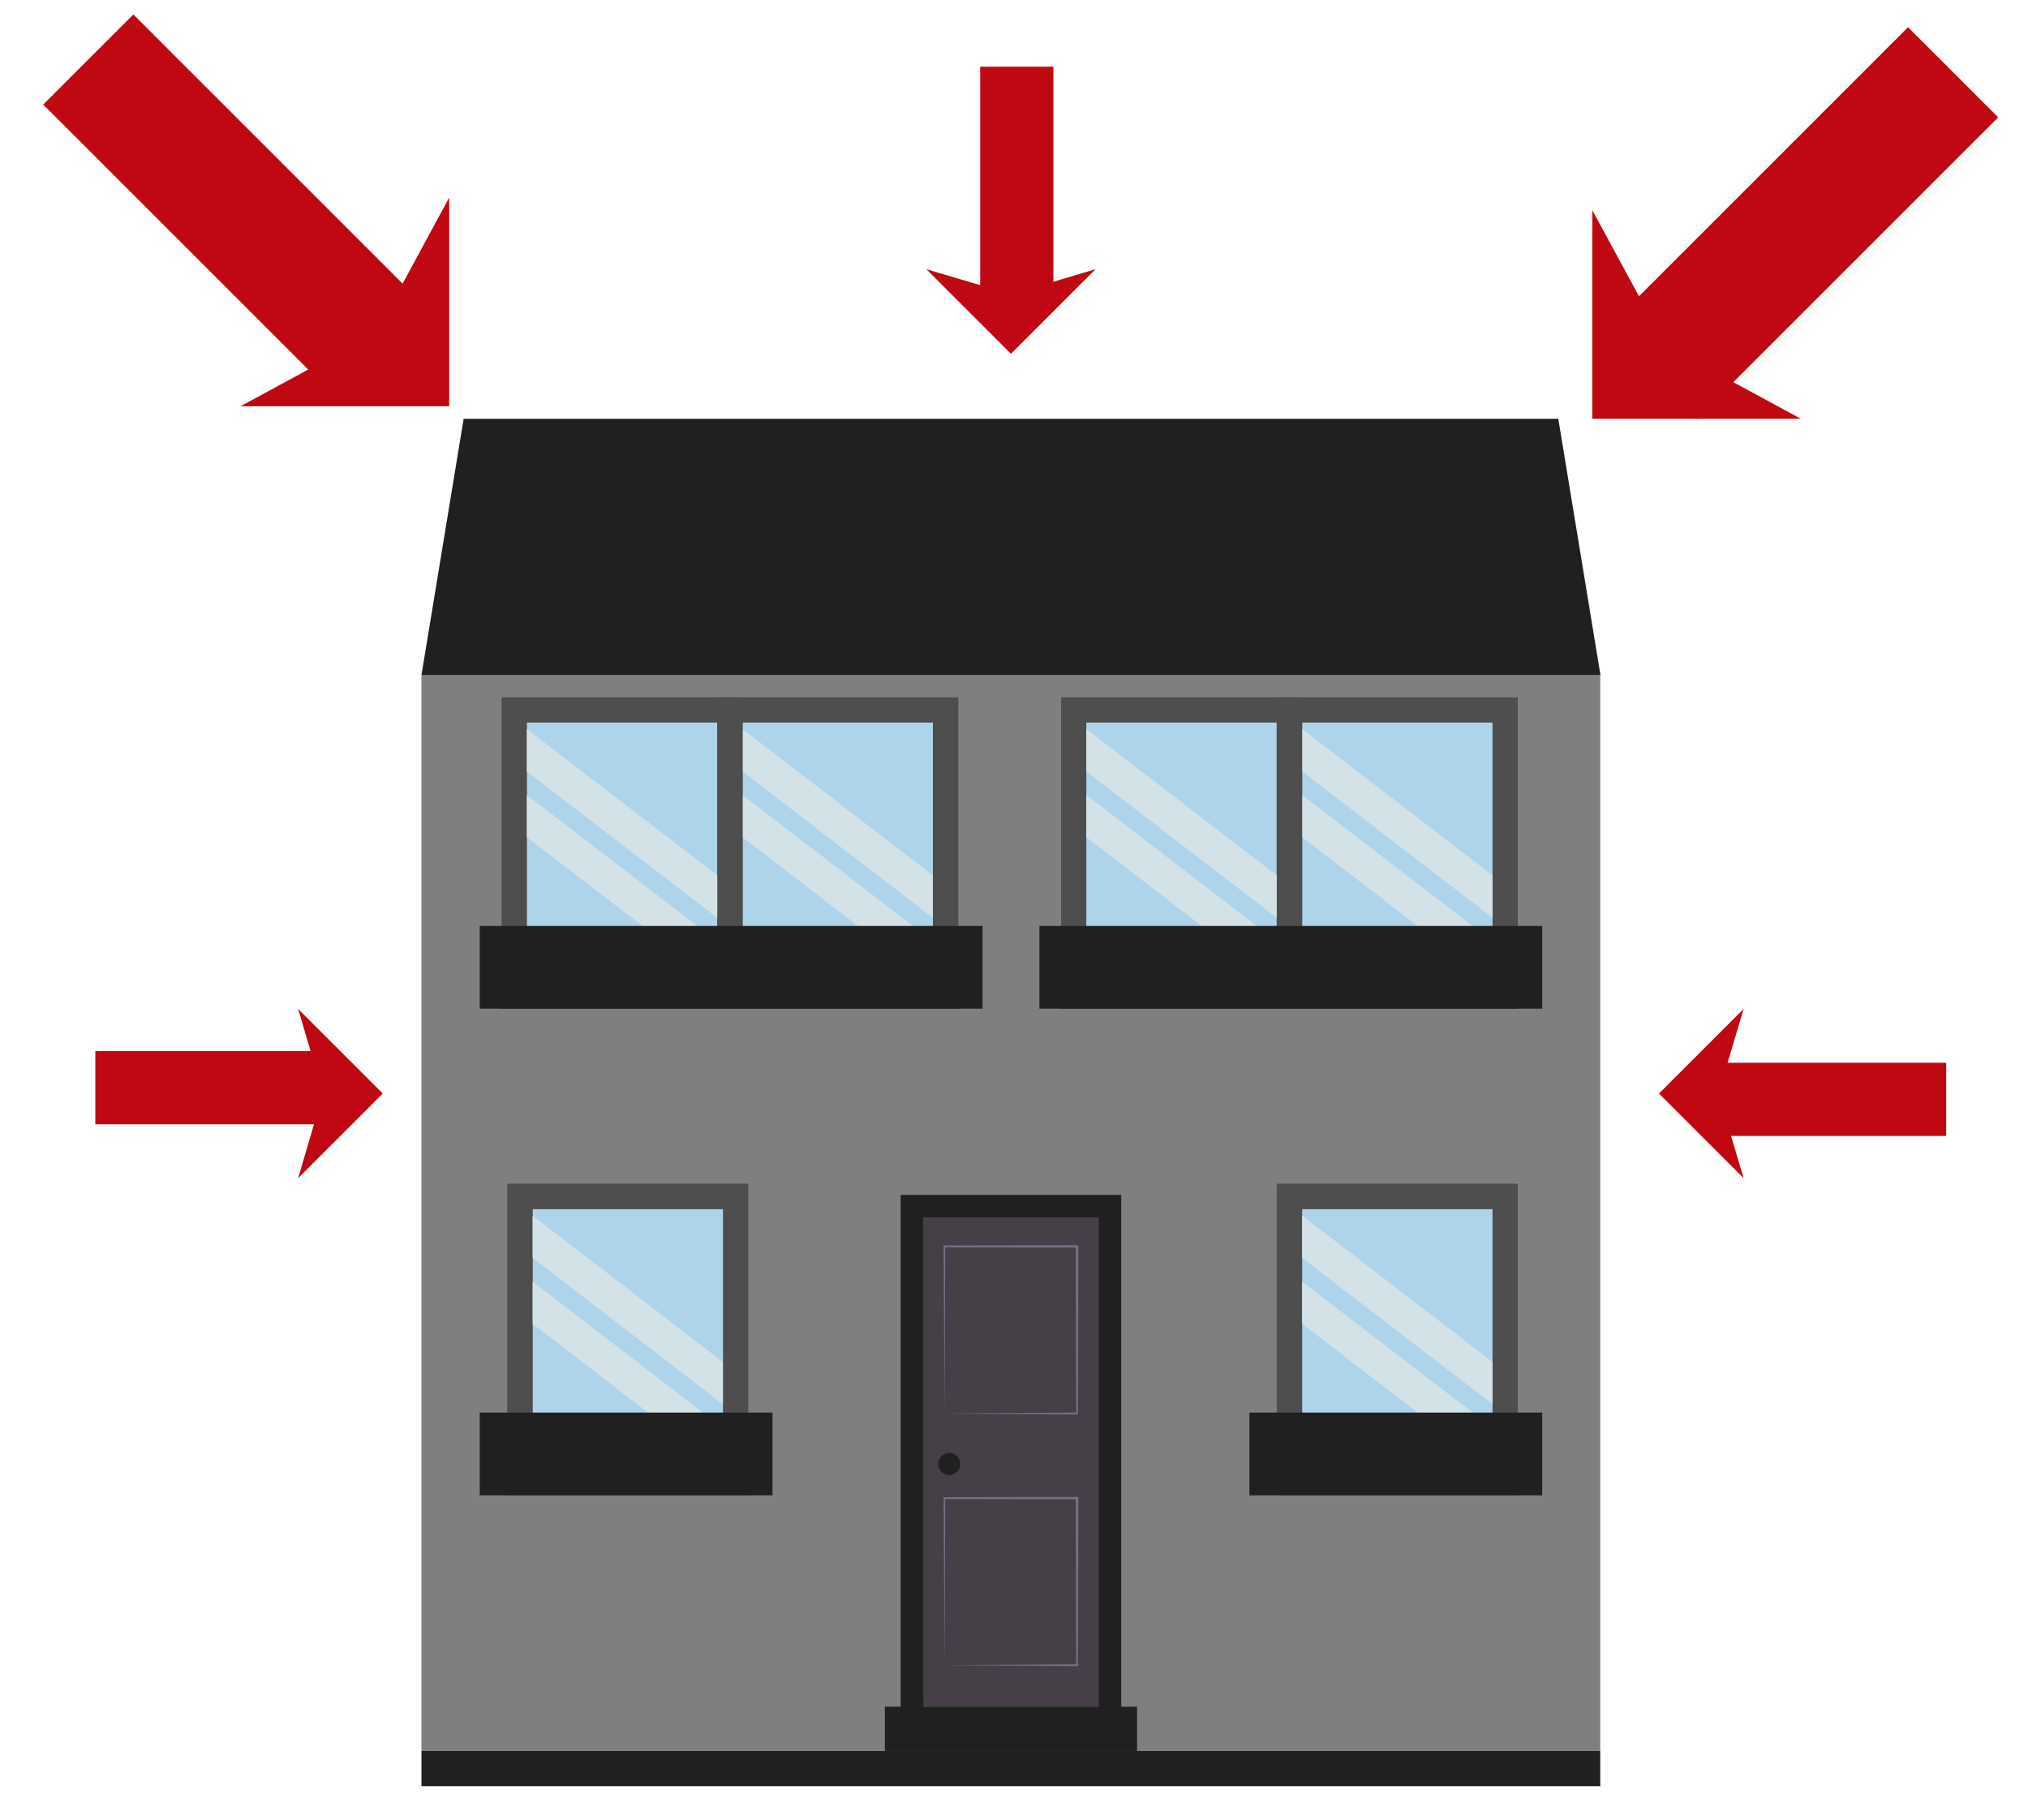 <?xml version="1.0" encoding="utf-8"?>
<!-- Generator: Adobe Illustrator 22.1.0, SVG Export Plug-In . SVG Version: 6.00 Build 0)  -->
<svg version="1.1" xmlns="http://www.w3.org/2000/svg" xmlns:xlink="http://www.w3.org/1999/xlink" x="0px" y="0px"
	 viewBox="0 0 870 781" style="enable-background:new 0 0 870 781;" xml:space="preserve">
<style type="text/css">
	.st0{fill:#7F7F7F;}
	.st1{fill:#202020;}
	.st2{fill:#473F48;}
	.st3{fill:#776F87;}
	.st4{fill:#AED4EB;}
	.st5{fill:#4E4E4E;}
	.st6{fill:#D3E2E7;}
	.st7{fill:#BF0811;}
</style>
<g id="Capa_3">
	<rect x="180.8" y="289.7" class="st0" width="505.7" height="461.6"/>
	<polygon class="st1" points="668.5,179.7 198.9,179.7 180.8,289.7 686.6,289.7 	"/>
	<rect x="180.8" y="751.3" class="st1" width="505.7" height="15.1"/>
	<g>
		<rect x="391.2" y="517.5" class="st2" width="85" height="214.8"/>
		<polygon class="st1" points="481,512.7 481,737.1 471.4,737.1 471.4,727.5 471.4,727.5 471.4,522.3 396,522.3 396,727.5 
			396.1,727.5 396.1,737.1 386.4,737.1 386.4,512.7 		"/>
	</g>
	<rect x="379.6" y="732.3" class="st1" width="108.2" height="19"/>
	<g>
		<path class="st3" d="M405.2,606.5l56.9-0.4l-0.4,0.4c-0.1-23.9-0.1-47.8-0.2-71.7l0.5,0.5l-56.9-0.1l0.4-0.4L405.2,606.5z
			 M405.2,606.5l-0.4-71.7l0-0.4l0.4,0l56.9-0.1l0.5,0l0,0.5c-0.1,23.9,0,47.8-0.2,71.7l0,0.4l-0.4,0L405.2,606.5z"/>
	</g>
	<g>
		<path class="st3" d="M405.2,714.5l56.9-0.4l-0.4,0.4c-0.1-23.9-0.1-47.8-0.2-71.7l0.5,0.5l-56.9-0.1l0.4-0.4L405.2,714.5z
			 M405.2,714.5l-0.4-71.7l0-0.4l0.4,0l56.9-0.1l0.5,0l0,0.5c-0.1,23.9,0,47.8-0.2,71.7l0,0.4l-0.4,0L405.2,714.5z"/>
	</g>
	<path class="st1" d="M402.5,628.2c0,2.6,2.1,4.7,4.7,4.7c2.6,0,4.8-2.1,4.8-4.7s-2.1-4.8-4.8-4.8
		C404.6,623.4,402.5,625.6,402.5,628.2z"/>
	<g>
		<rect x="228.5" y="518.8" class="st4" width="81.7" height="112"/>
		<path class="st5" d="M217.6,507.9v133.7H321V507.9H217.6z M228.5,518.8h81.7v112h-81.7V518.8z"/>
	</g>
	<polygon class="st6" points="228.5,521.6 310.1,584.4 310.1,602.5 228.5,539.7 	"/>
	<polygon class="st6" points="228.5,549.9 310.1,612.7 310.1,630.8 228.5,568 	"/>
	<rect x="205.8" y="606.1" class="st1" width="125.6" height="35.5"/>
	<g>
		<rect x="558.6" y="518.8" class="st4" width="81.7" height="112"/>
		<path class="st5" d="M547.7,507.9v133.7h103.4V507.9H547.7z M558.6,518.8h81.7v112h-81.7V518.8z"/>
	</g>
	<polygon class="st6" points="558.6,521.6 640.3,584.4 640.3,602.5 558.6,539.7 	"/>
	<polygon class="st6" points="558.6,549.9 640.3,612.7 640.3,630.8 558.6,568 	"/>
	<rect x="536" y="606.1" class="st1" width="125.6" height="35.5"/>
	<g>
		<rect x="318.5" y="310" class="st4" width="81.7" height="112"/>
		<path class="st5" d="M307.7,299.2v133.7h103.4V299.2H307.7z M318.5,310h81.7v112h-81.7V310z"/>
	</g>
	<polygon class="st6" points="318.5,312.8 400.2,375.6 400.2,393.8 318.5,331 	"/>
	<polygon class="st6" points="318.5,341.1 400.2,403.9 400.2,422 318.5,359.2 	"/>
	<rect x="226" y="310" class="st4" width="81.7" height="112"/>
	<path class="st5" d="M215.2,299.2v133.7h103.4V299.2H215.2z M226,310h81.7v112H226V310z"/>
	<polygon class="st6" points="226,312.8 307.7,375.6 307.7,393.8 226,331 	"/>
	<polygon class="st6" points="226,341.1 307.7,403.9 307.7,422 226,359.2 	"/>
	<rect x="205.8" y="397.3" class="st1" width="215.7" height="35.5"/>
	<g>
		<rect x="558.6" y="310" class="st4" width="81.7" height="112"/>
		<path class="st5" d="M547.7,299.2v133.7h103.4V299.2H547.7z M558.6,310h81.7v112h-81.7V310z"/>
	</g>
	<polygon class="st6" points="558.6,312.8 640.3,375.6 640.3,393.8 558.6,331 	"/>
	<polygon class="st6" points="558.6,341.1 640.3,403.9 640.3,422 558.6,359.2 	"/>
	<g>
		<rect x="466" y="310" class="st4" width="81.7" height="112"/>
		<path class="st5" d="M455.2,299.2v133.7h103.4V299.2H455.2z M466,310h81.7v112H466V310z"/>
	</g>
	<polygon class="st6" points="466,312.8 547.7,375.6 547.7,393.8 466,331 	"/>
	<polygon class="st6" points="466,341.1 547.7,403.9 547.7,422 466,359.2 	"/>
	<rect x="445.9" y="397.3" class="st1" width="215.7" height="35.5"/>
	<g>
		<polygon class="st7" points="192.7,84.8 192.7,174.3 103.2,174.3 161.3,142.8 		"/>
		
			<rect x="11" y="62.9" transform="matrix(-0.707 -0.707 0.707 -0.707 111.301 226.575)" class="st7" width="183.1" height="54.7"/>
	</g>
	<g>
		<polygon class="st7" points="683.1,90.2 683.1,179.7 772.6,179.7 714.6,148.3 		"/>
		
			<rect x="681.7" y="68.3" transform="matrix(0.707 -0.707 0.707 0.707 158.844 574.8)" class="st7" width="183.1" height="54.7"/>
	</g>
	<g>
		<polygon class="st7" points="748,432.9 711.7,469.2 748,505.5 737.2,469.2 		"/>
		<rect x="729.8" y="456" class="st7" width="105.1" height="31.4"/>
	</g>
	<g>
		<polygon class="st7" points="397.4,115.5 433.7,151.8 470,115.5 433.7,126.3 		"/>
		
			<rect x="383.6" y="65.5" transform="matrix(4.491080e-11 -1 1 4.491080e-11 354.996 517.314)" class="st7" width="105.1" height="31.4"/>
	</g>
	<g>
		<polygon class="st7" points="127.9,505.5 164.2,469.2 127.9,432.9 138.6,469.2 		"/>
		
			<rect x="41" y="451" transform="matrix(-1 -4.491086e-11 4.491086e-11 -1 186.997 933.408)" class="st7" width="105.1" height="31.4"/>
	</g>
</g>
<g id="Capa_2_1_">
</g>
</svg>
